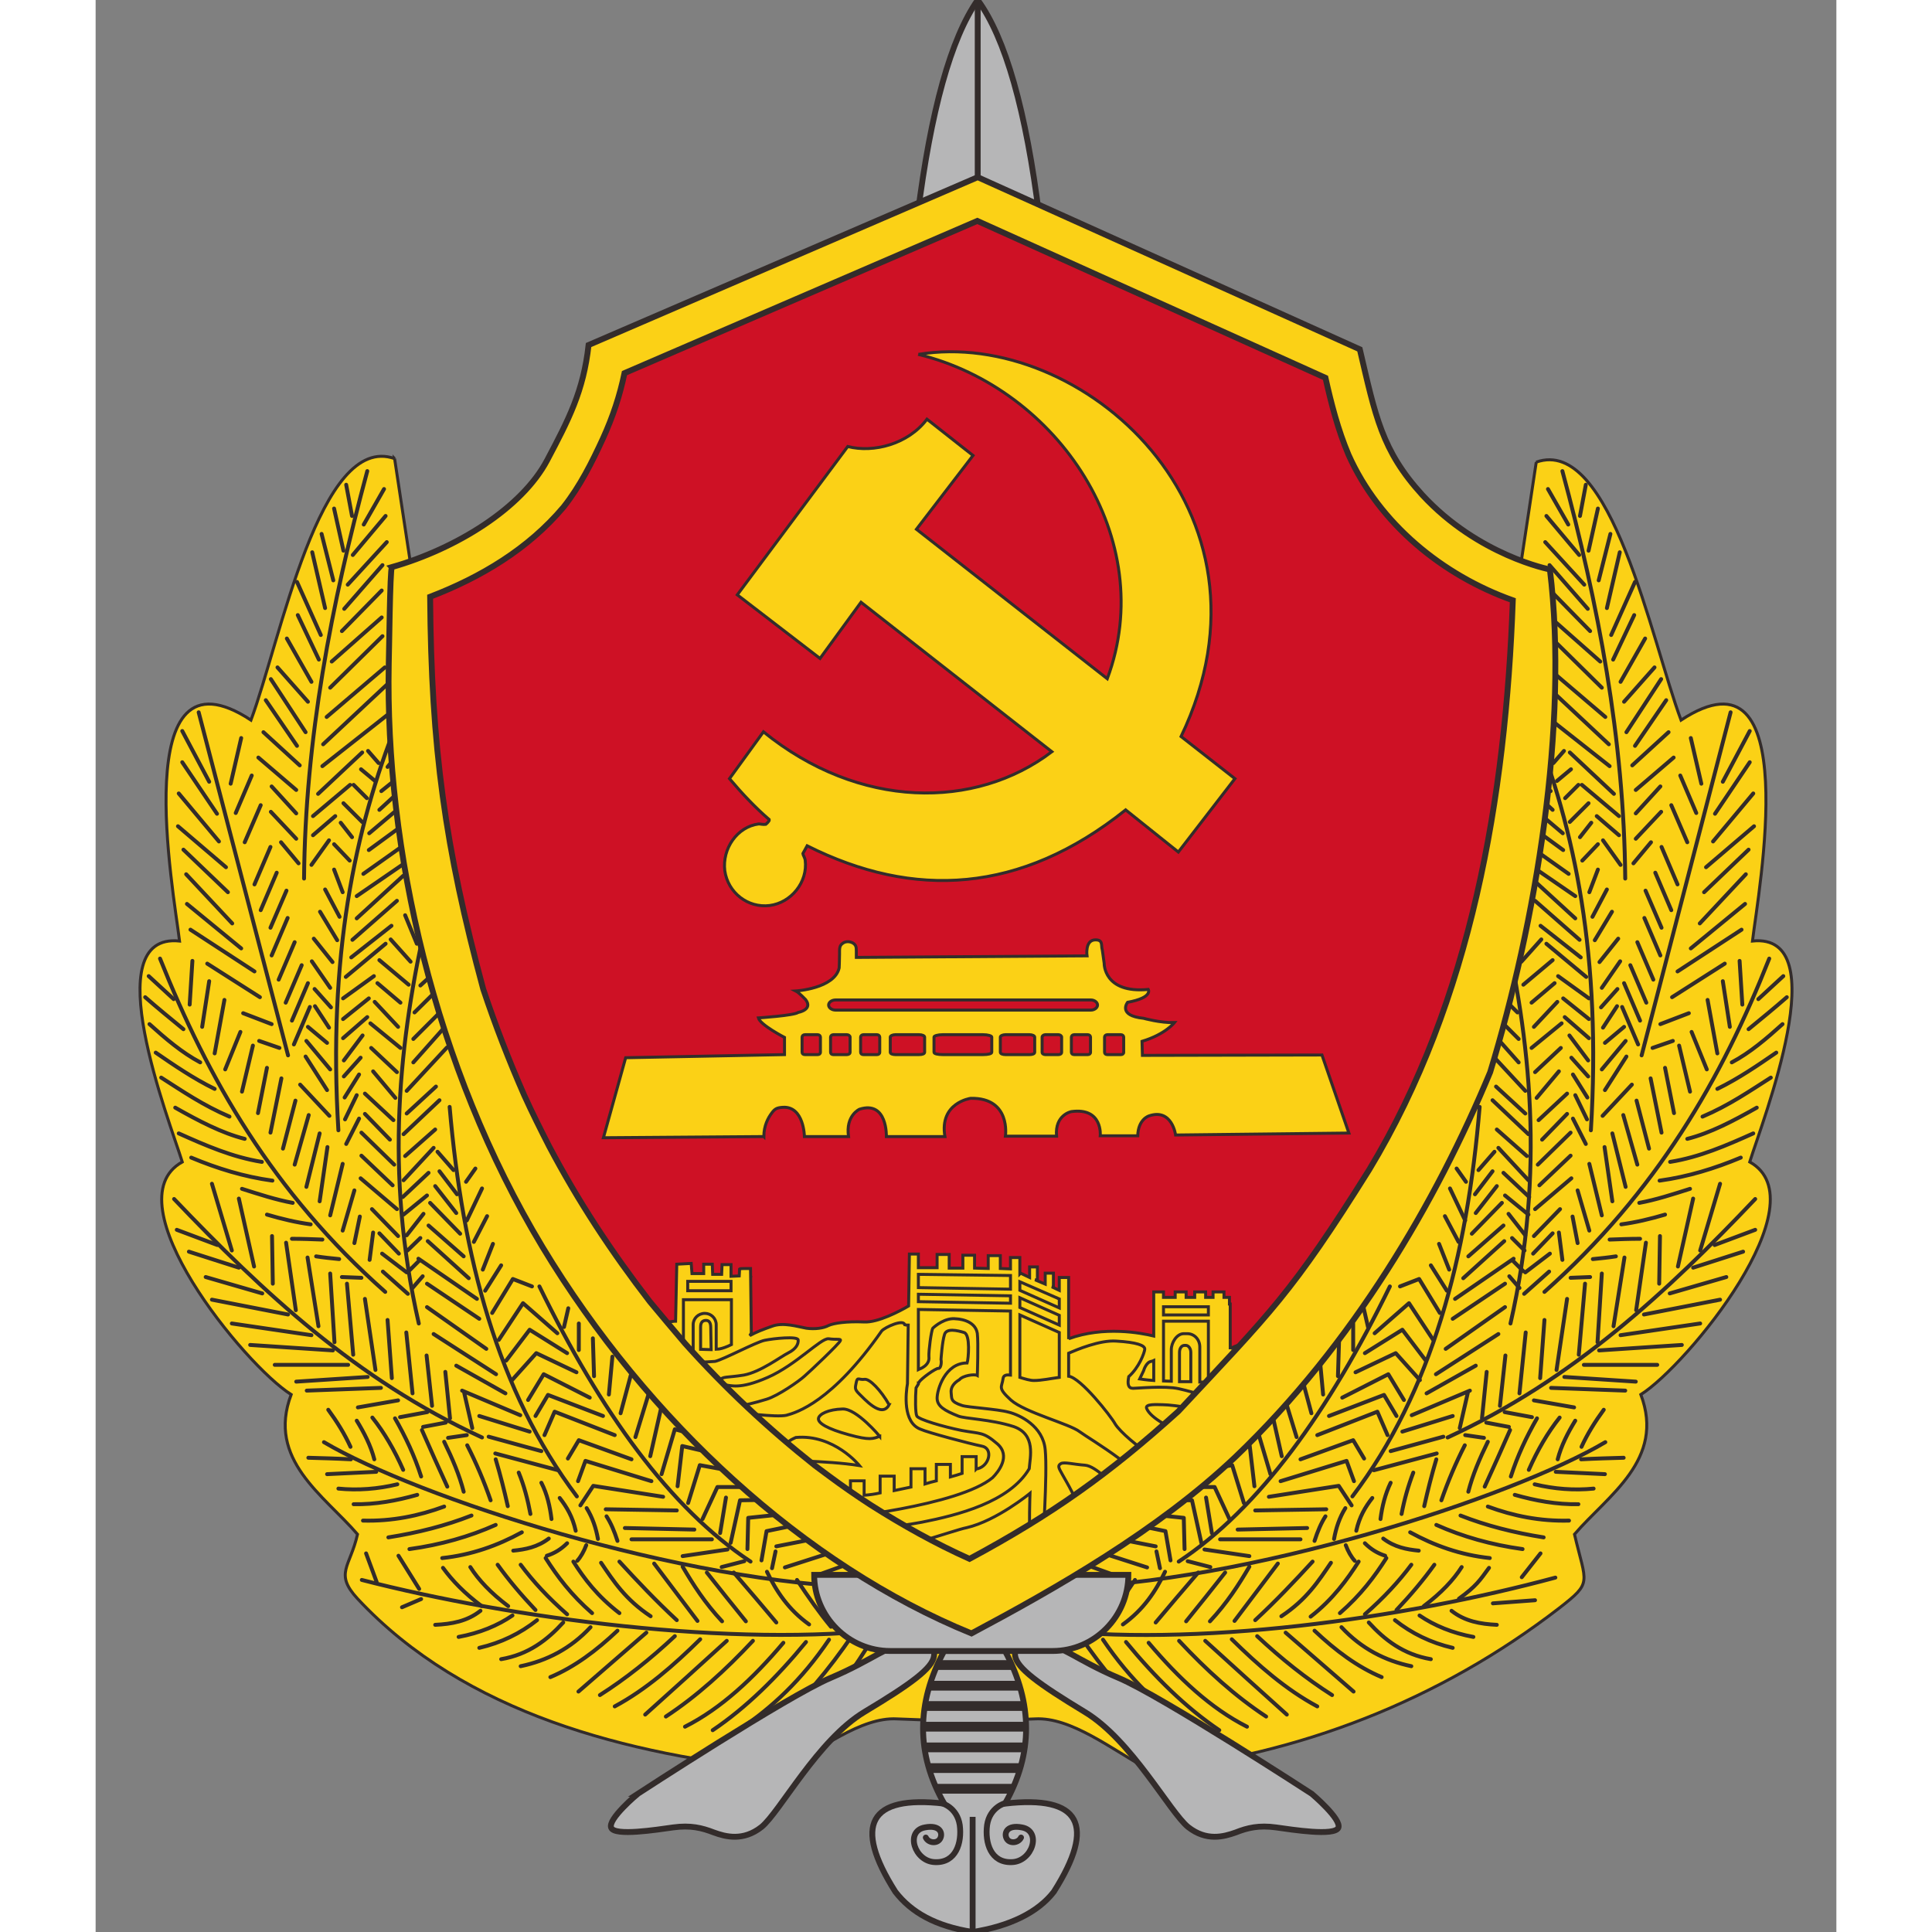 <svg clip-rule="evenodd" fill-rule="evenodd" height="50mm" image-rendering="optimizeQuality" shape-rendering="geometricPrecision" text-rendering="geometricPrecision" viewBox="270 25 4460 4950" width="50mm" xmlns="http://www.w3.org/2000/svg"><rect x="270" y="25" width="4460" height="4950" fill="#808080" stroke="none"/><path d="m1036 1200c-192-68-292 466-368 670-318-209-198 440-183 566-215-22-26 460 7 566-183 102 160 521 279 596-63 167 84 258 170 358-19 84-60 100 0 165 275 295 692 400 1088 440 99-55 202-137 294-132 61 2 123 5 184 7l15-507c-231-142-461-285-692-427-41 22-83 44-125 66-127-110-125-220-253-330-39-128-153-277-193-404 0-47-54-72-54-119 15-36 30-73 44-110-71-468-142-936-213-1405z" fill="#fbd116" stroke="#332c2b" stroke-width="7.62"/><path d="m3961 1209c192-68 295 457 371 661 318-209 198 440 183 566 215-22 26 460-7 566 183 102-160 521-279 596 63 167-84 258-170 358 30 128 47 122-39 189-307 237-668 377-1049 416-99-55-202-137-294-132-61 2-123 5-184 7l-15-507c231-142 461-285 692-427 41 22 83 44 125 66 127-110 196-258 323-368 40-127 138-217 177-345v-140c-15-36-30-73-44-110 71-468 139-928 210-1396z" fill="#fbd116" stroke="#332c2b" stroke-width="7.62"/><path d="m3899 3197 32 32m-3 53-27-27m32-65-43-55m26-388-112-126m7-39 105 105m-90-154 87 86m-83-131 69 62m-63-117 52 47m-48 1562c-24 33-33 47-77 79m-90 19c45-34 76-67 97-100m-167 110c36-38 69-77 97-116m-178 127c48-42 87-84 119-127m-64-17c-30 47-65 94-119 141m48-132c-28 44-66 97-123 141m-75-1c65-43 95-90 127-137m-47-3c-46 50-93 100-147 150m58-145-111 147m-63 1c44-47 74-94 101-140m-62 15c-33 42-66 83-100 125m31-125c-37 43-73 85-109 128m-84 5c53-38 84-85 108-135m-77 21c-29 44-58 85-87 120m14-108c-20 35-42 70-70 105m17-100c-25 33-50 67-76 100m7-102c-17 29-34 57-50 85m1056-21c34 27 74 34 116 36m-198-24c38 26 84 45 138 55m-201-43c43 34 92 58 148 71m-215-65c41 45 89 82 159 94m-229-82c51 55 112 86 179 100m-248-91c54 51 110 93 172 119m-246-114c58 50 116 101 174 151m-247-142c62 58 126 109 192 151m-257-143c68 67 139 129 219 172m-287-168c69 63 139 126 209 189m-276-189c71 76 144 142 223 194m-301-189c77 91 159 168 252 215m-310-217c74 90 153 168 239 226m-298-232c71 105 147 174 225 227m-284-237c59 86 124 165 200 231m-259-234c53 86 108 168 177 230m-212-217c27 63 57 121 96 164m627-480c-11 17-20 38-28 63m79-84c-15 24-24 51-29 79m98-105c-18 23-33 48-41 84m88-123c-14 29-22 61-26 93m84-119c-13 34-23 69-30 106m89-140c-12 40-22 80-31 120m104-156c-23 45-43 92-60 141m245-210c-27 47-50 96-67 149m-59-89c-21 43-39 85-50 128m107-158c-21 48-43 97-65 145m192-177c-31 39-57 84-79 134m119-126c-19 31-36 64-45 99m118-127c-22 30-42 62-57 95m-604 252c6 16 14 30 23 40m26-45c16 16 33 26 52 32m-5-44c29 22 60 28 91 31m-22-47c62 34 129 58 204 66m-137-85c67 30 141 51 221 62m-159-86c66 26 137 44 213 56m-143-79c65 24 134 38 208 36m-139-66c53 15 107 25 163 24m-112-51c50 12 101 16 151 11m-97-43 126 6m-61-38c36-2 73-3 109-4m-905 42-34-115-107 29m220-167 26 97m-76 110-30-133-90 28m303-235v68m-533 383 120 2 24 109m-270-21 153 30m-224 31 125 45m422-480 38 124m-347 128h137l38 82m281-463-3 97m-573 370 131 27 13 75m-350 49 48 14m-38-54 121 47m714-702 11 48m-436 336 133-31 12 103m-27 43-30-97-137 25m-131 95 144 15 2 80m346-493 9 97m-619 389 168 54m151-179 15 91m89-366-1-52m-38-9v97m-32-65v110m-38-83-2 122m-39-88-6 133m-41-102-4 136m-39 32-2-131m-39 169 1-152m-50 188 2-158m-45 190 5-158m-54 194v-160m-50 194 11-167m-63 184 9-158m-48 134v-109m332 122 9 43m760-1024 24 34m-41 17 39 82m-17 55-35-66m-15 71 26 66m-6 54-41-65m23 122-53-87-49 19m-65 120 88-77 62 94m-175 34 96-60 60 79m-180 30 103-49 62 69m-199 45 118-60 40 66m-192 41 141-54 32 54m-203 49 154-60 26 60m-223 62 135-49 28 47m-214 58 169-52 19 52m-218 40 179-28 33 50m-247 13 182-3m-227 52 178-4m-223 29h206m-131 43-115-17m-43 30 58 15m580-291-161 43m43-49 135-37m-105-13 129-40m-105-2 149-63m15-64-126 71m184-152-160 103m25-65 152-107m0-60-134 90m156-154-150 103m21-53 105-95m-92 39 90-79m-81 21 77-79m-67 26 54-69m-6-88-41 47m36 3-45 59m114 240-26-30m-11-207 60 49m-64-107 66 62m-79-126 77 83m-4-62-77-68m-11-75 92 87m-8-53-75-69m75 11-103-111m692 467-104 39m73 17-128 41m85 24-145 42m129 16-195 38m144 23-204 30m157 25-212 14m149 37h-188m133 43-183-12m156 35-190-7m59 50-103-18m-5 43-70-13m11 38-58-11m-6 39-48-7m7-110-21 92m57-25 12-119m34 87 14-129m52-59-16 156m53-39 11-149m58-54-27 182m57-39 16-182m32 150 11-176m58-41-28 176m58-41 25-173m36-17-2 122m48-44 39-174m69-38-51 171m149-644c22-20 43-40 64-59m-89 136c33-27 66-54 98-82m-11 69c-41 37-83 73-130 98m-37 68c55-27 103-60 151-93m-14 64c-55 35-107 71-175 100m-39 57c59-15 118-46 178-80m-9 66c-69 31-138 61-213 73m-27 48c73-10 141-31 208-59m-260 116c43-8 86-22 130-36m-176 91c37-5 75-14 112-25m-142 64c26-1 52-2 78-2m-121 52c20-2 40-4 59-7m-116 55c17-1 33-1 50-2m390-698-7-112m-43 52 18 117m-57-69 25 137m-66-55 39 96m-71-61 28 118m-64-61 23 116m-60-89 28 139m-64-82 32 123m-66-86 36 127m-30 57-34-137m-20 35 20 139m-59-96 32 132m-32 39-30-103m0 135-13-68m-35 41 9 70m-91-883-30 73m67-11-51 57m5 59 75-63m-54 109 59-50m-53 112 60-64m-66 118 77-63m-68 125 66-62m-62 128 57-68m-52 125 73-68m-64 118 64-66m-75 130 84-82m-80 135 80-76m-91 137 93-79m-96 148 67-69m-69 114 50-52m-7 52-63 48m-3 55 64-57m317-591-52 18m93-89-73 28m165-155-135 86m178-173-164 107m34-59 139-114m-116 50 118-126m7-63-114 109m128-169-123 105m18-66 103-123m-98 52 89-132m-69 50 69-130m-124 135-27-117m-114 678-41-96m59 37-41-96m59 34-41-96m44 25-41-95m66 50-41-96m57 30-41-96m89-87-41-96m18 171-41-95m-85 613-41-96m46 35-41-96m-114-111-114-100m-12-388 36 45m114 695-62-54m-100-445 110 78m45 264-102-85m74-65-119-109m146 687-33-65m-113-884 56 45m96 690-48-64m50-95-79-57m12-366-90-76m153 753-37-59m-107-635 82 60m66 433-66-53m45-105-103-81m122 386-43-48m40 158-30-62m-58-731-62-57m120 278-131-90m239 328-42 47m10 212 55-86m-60-74 36-55m-37 281 75-80m-64-500-37 70m14-121-22 58m22-123-40 42m16-147-48 48m22-95-34 34m136 360-48 60m67 202-61 73m-97-816-27 31m181 676-49 41m39-209-47 68m26-195-44 73m-9-301-29 37m-23-174-36 30m241 157-45 54m71-132-65 69m63-134-63 69m97-143-97 83m84-148-93 85m87-167-80 117m67-171-89 136m72-166-78 88m-9-51 63-111m-82 54 54-114m-59 51 61-136m-72 67 33-143m-54 72 30-119m-56 43 24-108m-31-61-15 80m-30 22-52-91m80 169-84-100m97 176-100-109m109 171-98-112m104 169-102-104m128 182-128-113m132 180-134-132m143 207-149-127m158 197-171-160m173 216-165-130m176 201-113-106m126 163-95-80m95 129-57-49m61 125-45-63" fill="none" stroke="#332c2b" stroke-linecap="round" stroke-linejoin="round" stroke-width="10"/><path d="m3242 3560c-139 170-306 328-522 463m-39 175c405 51 943-27 1329-131m548-1586c-121 306-288 598-576 854m-166-474c-32 384-122 729-326 998m538-2627c92 341 158 687 161 1044m-51 1444c-238 141-916 363-1408 373m1792-996c-226 238-467 463-788 611m161-292c89-390 51-728-21-1041m585-525-228 879m-645 592c-157 321-334 568-541 705m1056-1105c27-443-40-771-151-1047m-2199 1686c139 170 306 328 523 463m38 175c-406 50-976-26-1360-125m-517-1592c122 306 288 598 577 854m165-474c33 384 123 729 326 998m-537-2627c-92 341-159 687-162 1044m51 1444c238 141 917 363 1408 373m-1792-996c227 238 467 463 789 611m-162-292c-89-390-50-728 21-1041m-585-525c76 293 153 586 229 879m644 592c157 321 334 568 541 705m-1056-1105c-27-443 41-771 151-1047m59 1323-33 32m3 53 27-27m-32-65 43-55m-26-388 112-126m-7-39-105 105m90-154-87 86m83-131-68 62m62-117-52 47" fill="none" stroke="#332c2b" stroke-linecap="round" stroke-linejoin="round" stroke-width="10"/><path d="m1160 4042c24 33 55 65 99 98m68 0c-45-34-76-67-97-100m167 110c-36-38-69-77-97-116m178 127c-48-42-87-84-119-127m64-17c30 47 65 94 119 141m-48-132c28 44 61 88 118 132m80 8c-65-43-95-90-127-137m47-3c46 50 93 100 147 150m-58-145 111 147m63 1c-44-47-74-94-101-140m62 15c33 42 66 83 100 125m-31-125c37 43 73 85 109 128m84 5c-53-38-84-85-108-135m77 21c29 44 58 85 87 120m-14-108c20 35 42 70 70 105m-17-100c25 33 50 67 76 100m-7-102c17 29 34 57 50 85m-1056-21c-34 27-74 34-116 36m198-24c-38 26-84 45-138 55m201-43c-43 34-92 58-148 71m215-65c-41 45-89 82-159 94m229-82c-51 55-112 86-179 100m248-91c-54 51-110 93-172 119m246-114c-58 50-116 101-174 151m247-142c-62 58-126 109-192 151m257-143c-68 67-139 129-219 172m287-168c-69 63-139 126-209 189m276-189c-71 76-144 142-223 194m301-189c-77 91-159 168-252 215m310-217c-74 90-153 168-239 226m298-232c-71 105-147 174-225 227m284-237c-59 86-124 165-200 231m259-234c-53 86-108 168-177 230m212-217c-27 63-57 121-95 164m-628-480c11 17 20 38 28 63m-79-84c15 24 24 51 29 79m-98-105c18 23 33 48 41 84m-88-123c15 29 22 61 26 93m-84-119c14 34 23 69 30 106m-89-140c12 40 22 80 31 120m-104-156c23 45 43 92 60 141m-245-210c27 47 50 96 67 149m59-89c21 43 39 85 50 128m-107-158c21 48 43 97 65 145m-192-177c31 39 57 84 79 134m-119-126c19 31 36 64 45 99m-118-127c22 30 42 62 57 95m604 252c-6 16-14 30-23 40m-26-45c-16 16-33 26-52 32m5-44c-29 22-60 28-91 31m22-47c-62 34-129 58-204 66m137-85c-67 30-141 51-221 62m159-86c-66 26-137 44-213 56m143-79c-65 24-134 38-208 36m139-66c-53 15-107 25-163 24m112-51c-50 12-101 16-151 11m97-43-126 6m61-38c-36-2-73-3-109-4m905 42 34-115 107 29m-220-167-26 97m76 110 30-133 90 28m-303-235v68m533 383-120 2-24 109m270-21-153 30m224 31-125 45m-422-480-38 124m347 128h-137l-38 82m-281-463 3 97m573 370-131 27-13 75m350 49-48 14m38-54-121 47m-714-702-11 48m436 336-133-31-12 103m27 43 30-97 137 25m131 95-144 15-2 80m-346-493-9 97m619 389-168 54m-151-179-15 91m-89-366 1-52m38-9v97m32-65v110m38-83 2 122m39-88 6 133m41-102 4 136m39 32 2-131m39 169-1-152m50 188-2-158m45 190-5-158m54 194v-160m50 194-11-167m63 184-9-158m48 134v-109m-332 122-9 43m-760-1024-24 34m41 17-39 82m18 55 34-66m15 71-26 66m6 54 41-65m-23 122 53-87 49 19m65 120-88-77-62 94m175 34-96-60-60 79m180 30-103-49-62 69m199 45-118-60-40 66m192 41-141-54-32 54m203 49-154-60-26 60m223 62-135-49-28 47m214 58-169-52-19 52m218 40-179-28-33 50m247 13-182-3m227 52-178-4m223 29h-206m131 43 115-17m43 30-58 15m-580-291 161 43m-43-49-135-37m105-13-129-40m105-2-149-63m-15-64 126 71m-184-152 160 103m-25-65-152-107m0-60 134 90m-156-154 150 103m-21-53-105-95m92 39-90-79m81 21-77-79m67 26-54-69m6-88 41 47m-36 3 45 59m-114 240 26-30m11-207-60 49m64-107-66 62m79-126-77 83m4-62 77-68m11-75-92 87m8-53 75-69m-75 11 103-111m-692 467 104 39m-73 17 128 41m-85 24 145 42m-129 16 195 38m-144 23 204 30m-157 25 212 14m-149 37h188m-133 43 183-12m-156 35 190-7m-59 50 103-18m5 43 70-13m-11 38 58-11m6 39 48-7m-7-110 21 92m-57-25-12-119m-34 87-14-129m-52-59 16 156m-53-39-11-149m-58-54 27 182m-57-39-16-182m-32 150-11-176m-58-41 28 176m-58-41-25-173m-36-17 2 122m-48-44-39-174m-69-38 51 171m-149-644c-22-20-43-40-64-59m89 136c-33-27-66-54-98-82m11 69c41 37 83 73 130 98m37 68c-55-27-103-60-151-93m14 64c55 35 107 71 175 100m39 57c-59-15-118-46-178-80m9 66c69 31 138 61 213 73m27 48c-73-10-141-31-208-59m260 116c-43-8-86-22-130-36m176 91c-37-5-75-14-112-25m142 64c-26-1-52-2-78-2m121 52c-20-2-40-4-59-7m116 55c-17-1-33-1-50-2m-390-698 7-112m43 52-18 117m57-69-25 137m66-55-39 96m71-61-28 118m64-61-23 116m60-89-28 139m64-82-32 123m66-86-36 127m30 57 34-137m20 35-20 139m59-96-32 132m32 39 30-103m0 135 14-68m34 41-9 70m91-883 30 73m-67-11 51 57m-5 59-75-63m54 109-59-50m53 112-60-64m66 118-77-63m68 125-66-62m62 128-57-68m52 125-73-68m64 118-64-66m75 130-84-82m80 135-80-76m91 137-93-79m96 148-67-69m69 114-50-52m7 52 63 48m3 55-64-57m-317-591 52 18m-93-89 73 28m-165-155 135 86m-178-173 164 107m-34-59-139-114m116 50-118-126m-7-63 114 109m-128-169 123 105m-18-66-103-123m98 52-89-132m69 50-69-130m124 135 27-117m114 678 41-96m-59 37 41-96m-59 34 41-96m-44 25 41-95m-66 50 41-96m-57 30 41-96m-89-87 41-96m-18 171 41-95m85 613 41-96m-46 35 41-96m114-111 114-100m12-388-36 45m-114 695 62-54m100-445-110 78m-45 264 102-85m-74-65 119-109m-146 687 33-65m113-884-56 45m-96 690 48-64m-50-95 79-57m-12-366 90-76m-153 753 37-59m107-635-82 60m-66 433 66-53m-45-105 103-81m-122 386 43-48m-40 158 30-62m58-731 62-57m-120 278 131-90m-239 328 42 47m-10 212-55-86m60-74-36-55m37 281-75-80m64-500 37 70m-14-121 22 58m-22-123 40 42m-16-147 48 48m-22-95 34 34m-136 360 48 60m-67 202 61 73m97-816 27 31m-181 676 49 41m-39-209 47 68m-26-195 44 73m9-301 29 37m23-174 36 30m-241 157 45 54m-71-132 65 69m-63-134 63 69m-97-143 97 83m-84-148 93 85m-87-167 80 117m-67-171 89 136m-72-166 78 88m9-51-63-111m82 54-54-114m59 51-61-136m72 67-33-143m54 72-30-119m56 43-24-108m31-61 15 80m30 22 52-91m-80 169 84-100m-97 176 100-109m-109 171 98-112m-104 169 102-104m-128 182 128-113m-132 180 134-132m-143 207 149-127m-158 197 171-160m-173 216 165-130m-176 201 113-106m-126 163 95-80m-95 129 57-49m-61 125 45-63m231 1918-53-85m-83-6 27 73m114 44-49 21m2869-77 48-61m-122 128 108-8" fill="none" stroke="#332c2b" stroke-linecap="round" stroke-linejoin="round" stroke-width="10"/><path d="m1029 1478c-5 6-7 224-8 249-9 471 115 1030 394 1493 270 447 672 816 1099 990 214-114 477-263 677-453 301-288 514-653 652-985 116-380 202-889 153-1288 0 0-183-35-327-191-104-114-120-202-160-373l-979-441-997 430c-13 118-51 191-106 295-65 123-233 227-398 274z" fill="#fefefe"/><g stroke="#332c2b"><path d="m1085 1523c272-74 431-257 476-551 448-209 767-348 956-417 510 213 824 348 944 405 71 314 230 497 476 552 113 1249-361 2110-1420 2581-1066-544-1543-1400-1432-2570z" fill="#ce1125" stroke-width="20"/><path d="m3386 4621s77 65 68 87c-10 22-117 5-160-1s-73 1-103 13c-31 11-75 23-122-14-47-38-145-223-265-295-119-72-173-112-178-143-5-32 23-28 68-31 45-2 88 41 197 87s495 297 495 297zm-1727 0s-78 65-68 87c9 22 116 5 159-1 44-6 73 1 104 13 30 11 75 23 122-14 47-38 144-223 264-295s174-112 178-143c5-32-23-28-68-31-44-2-88 41-197 87s-494 297-494 297zm717-4044 312 5c-34-274-87-460-158-557-69 99-120 283-154 552z" fill="#b6b6b7" stroke-width="15"/><path d="m3006 3349 142 16 22 137 157-17-195 240-714 400-741-686 83-8 19-146c18 10 7 14 26 14l143-1-22 152 20-3 228-16 178-37 26-104 260-1 101 64 24 103 218-8z" fill="#fbd116" stroke-width="7.62"/><path d="m2614 3328-236-4v-34l236 3zm-264 242c-4 23-13 100 34 117 17 8 126 37 156 43 30 5 21 50-10 58-1 0-3 0-4 1v-32h-36v43c-9 3-19 6-30 9v-32h-36v42c-9 2-19 5-29 8v-39h-36v47c-14 3-28 6-43 9v-37h-36v43c-13 3-27 5-41 6v-37h-35v41c-15 1-29 2-43 3v-44h-36v44c-13 0-64 1-101 2 18 17 37 34 55 52 22 4 45 4 69-1 18 1 334-33 420-105 15-15 48-56 12-87s-42-25-91-34c-49-10-110-28-115-37-4-8-4-47-2-72l6-10v-3c1 0 1-1 2-2 5-9 43-36 49-35s9-13 7-23c0 0 3-46 9-64 5-17 34-10 50-5 17 5 11 69 8 78-57 0-77 69-77 90s19 32 54 46c16 7 83 8 142 27 58 20 42 79 40 108-51 86-184 119-275 137-63 12-189 26-262 33 22 19 45 39 68 58 97-5 276-71 309-77 77-18 162-88 162-88s-3 90 0 116c-92 81-277 112-277 112l-97 14c29 23 60 46 91 68 57-29 146-74 180-87 68-26 135-86 135-86s13-186 7-248c-5-61-65-90-94-97-29-8-104-12-119-17-31-10-26-18-28-32s7-26 21-34c9-11 39-15 46-11 0 0 3-83 0-108-6-36-54-37-54-37-28-4-55 19-60 24-4 6-11 59-10 73 3 23-25 32-25 32l-2 1v-154l236 4v164c-10-1-18 0-19 9-3 23-15 23 20 55 36 32 150 61 176 81 27 20 179 107 191 168s47-11 47-23c0 0-26-73-56-87-29-15-79-58-91-78-11-20-88-118-119-122v-59c21-9 80-34 122-31 52 3 74 11 73 21s-15 47-41 70c-4 20-1 30 11 30s81-7 117 1c37 8 156 41 167 70 10 30 15-15 15-15s-26-29-25-60c1-30-4-69 59-70 64-1 29 27 17 31-13 4-26 13-12 18 11 4 36 12 49 12 25-32 61-64 85-97-38-6-170-23-222 8 0 1-1 1-1 2v-116h-2v-17h-14v-14h-28v14h-19v-14h-28v14h-22v-14h-28v14h-30v-14h-25v113c-33-8-128-26-218 7v1-158h-24v33l-19-9h4v-35h-21v28l-26-11h6v-33h-20v27l-23-11-2 2v-42h-24v29l-26-1v-33h-31v33l-35-1v-33h-30v33h-35v-35h-31v34h-48v-35h-23l-2 133c-22 13-79 43-114 41-45-2-78 3-91 9-13 7-35 10-57 7-22-4-60-16-88-5-23 8-41 15-57 24 2-3 3-5 4-7l-2-165c-13 0-27 0-28 1l-1 18-21 1v-30h-23l-1 25h-23l-1-26h-22v24h-30l-2-26-37 2-3 146c-4 0-12 1-28 4-30 6-51 9-63 9-5 0-24 1-29 2 9 13 29 25 38 38 3-4 11-8 17-7 13 1 43-4 46 2 4 6 9 28 4 33-4 5-22 16-10 23 11 7 126-1 126-1 22-5 104-49 127-54 24-5 85-11 86-1s-5 23-25 33-71 49-114 57c-43 7-56 3-60 13-3 10-8 11 9 12 18 1 39 13 112-19s136-101 156-99c20 3 33-1 30 5-2 7-78 79-92 91-13 12-67 50-97 59-29 9-62 17-72 17s-11-2-11-2-8 15 1 17c10 2 107 15 133 9 26-7 117-34 244-216 9-10 56-31 59-16 3 1 6 1 9 1zm771-3c-7-1-14-1-22-1v-90c0-19-14-34-32-34h-9c-18 0-32 23-32 41v81c-8 0-15-1-20-1v-153h115zm-45-2h-29v-75c0-10 5-18 13-18h3c7 0 13 8 13 18zm-95-3c-17-1-36-4-36-4s8-17 10-21c1-4 8-23 20-24 2-1 4-1 6-2zm140-168h-115v-21h115zm-818 230c-21-37-50-67-63-65-14 2-18-7-21 7-3 15-5 18 7 30 12 11 58 65 77 28zm-24 81s-59-71-95-70c-37 1-60 13-62 24-2 12 23 27 78 42 54 15 62 10 79 4zm-52 75s-65-81-163-72c-9 5-20 4-58 54 16 7 133 4 221 18zm-328-310c-12 6-24 10-30 11-2 0-5 1-9 1v-63c0-16-13-29-29-29-17 0-30 13-30 29v64c-9 0-20 1-25 2v-130h123zm-52 13c-9 0-19-1-27-1v-57c0-13 6-17 14-17 7 0 12 5 12 18zm1291 246s-25-20-27-28c-2-7-21-64-40-69-20-4-53-8-67-8s-47-3-41 10c5 12 20 25 42 38s109 66 117 73c7 6 32-5 16-16zm-259 103s-46-51-74-53c-29-2-54-9-62-4s-7 9 4 28c11 20 41 68 40 92-1 25 13 14 23 4 11-10 72-53 69-67zm-140-278c-23 3-45 8-65 8-10 0-23-4-36-8v-160l101 45zm-125-190-236-4v-19l236 4zm24 11v-25l101 45v25zm0-44v-22l101 44v23zm-740-23h-111v24h111z" fill="#fbd116" stroke-width="7.62"/><path d="m2517 4975c-95-15-157-50-198-103-109-172-67-248 125-226-72-127-72-257 0-391h156c72 134 72 264 0 391 193-22 234 54 125 226-41 53-113 88-208 103z" fill="#b6b6b7" stroke-width="15"/><path d="m2438 4645s39 10 46 56c6 46-10 97-63 95-53-1-78-80-26-89 37-7 45 13 40 26-6 17-31 15-38 0" fill="none" stroke-linecap="round" stroke-linejoin="round" stroke-width="15"/><path d="m2517 4680v295" fill="none" stroke-width="15"/><path d="m2600 4645s-39 10-46 56c-6 46 10 97 63 95 53-1 78-80 26-89-37-7-45 13-40 26 6 17 31 15 38 0" fill="none" stroke-linecap="round" stroke-linejoin="round" stroke-width="15"/><path d="m2426 4291h192m-213 53h234m-245 52h256m-260 53h264m-260 53h257m-246 53h234m-214 53h195" fill="none" stroke-width="25"/><path d="m2111 4060h805c0 107-87 195-194 195h-416c-107 0-195-88-195-195z" fill="#b6b6b7" stroke-width="15"/><path d="m2148 3806c35 26 71 51 108 75 82 52 164 98 253 138 210-113 357-217 535-378 236-253 290-301 489-619 262-434 350-955 368-1459-180-64-342-196-421-373-27-64-44-130-59-197l-892-402-904 390c-12 58-30 112-55 167-28 61-59 123-101 176-91 108-212 180-342 230 3 388 38 642 136 1005 31 93 66 183 105 272 20 44 42 88 64 131 75 142 160 271 258 398 30 36 60 72 90 107 103 115 212 217 333 313zm-1119-2328c-5 6-7 224-8 249-9 471 115 1030 394 1493 270 447 672 816 1099 990 214-114 477-263 677-453 301-288 514-653 652-985 116-380 202-889 153-1288 0 0-183-35-327-191-104-114-120-202-160-373l-979-441-997 430c-13 118-51 191-106 295-65 123-233 227-398 274z" fill="#fbd116" stroke-width="15"/><path d="m2378 933c358 87 617 474 484 831l-489-383 145-189-118-93c-48 64-137 87-203 70l-283 380 212 163 105-144 489 383c-196 149-494 148-739-51l-87 120c33 39 66 74 102 105 1 4-9 12-9 12-7 1-14-1-18-1-55 7-94 63-87 120 8 56 59 96 115 89 55-7 98-60 91-116-1-7-6-14-6-17l11-20c273 137 547 123 816-92l135 108 145-188-138-108c278-581-257-1048-673-979zm-396 2004-411 3 57-205 407-8v-44s-62-32-67-50c0 0 91-6 102-14 0 0 39-7 19-33 0 0-17-18-25-22 0 0 99-6 111-59 0 0 1-20 1-36 0-12-1-21 8-27 6-5 17-6 26-1 8 5 9 10 9 20v17l591-4s-6-41 22-41c16 0 15 9 16 20 2 8 3 21 6 40 0 0-2 78 113 67 0 0 13 21-53 33 0 0-27 34 41 41 0 0 43 12 79 11 0 0-23 30-83 48l1 36 460-1 69 200-444 5s-9-69-68-49c0 0-28 8-29 51h-96s7-73-74-62c0 0-43 8-38 63h-131s15-99-89-97c0 0-81 11-66 98h-150s3-93-69-70c0 0-36 16-28 70h-113s-1-78-55-75c-16 1-21 4-29 15-9 12-20 32-20 60zm184-350h654c9 0 17 6 17 13s-8 13-17 13h-654c-10 0-18-6-18-13s8-13 18-13zm-79 89h33c4 0 7 3 7 6v39c0 4-3 6-7 6h-33c-4 0-7-2-7-6v-39c0-3 3-6 7-6zm73 0h35c4 0 8 3 8 6v39c0 4-4 6-8 6h-35c-4 0-7-2-7-6v-39c0-3 3-6 7-6zm77 0h35c4 0 7 3 7 6v39c0 4-3 6-7 6h-35c-4 0-7-2-7-6v-39c0-3 3-6 7-6zm82 0h61c8 0 14 3 14 6v39c0 4-6 6-14 6h-61c-7 0-13-2-13-6v-39c0-3 6-6 13-6zm282 0h62c7 0 13 3 13 6v39c0 4-6 6-13 6h-62c-7 0-13-2-13-6v-39c0-3 6-6 13-6zm102 0h34c4 0 8 3 8 6v39c0 4-4 6-8 6h-34c-4 0-8-2-8-6v-39c0-3 4-6 8-6zm74 0h35c4 0 7 3 7 6v39c0 4-3 6-7 6h-35c-4 0-7-2-7-6v-39c0-3 3-6 7-6zm85 0h35c4 0 7 3 7 6v39c0 4-3 6-7 6h-35c-4 0-7-2-7-6v-39c0-3 3-6 7-6zm-422 0h104c12 0 22 3 22 6v39c0 4-10 6-22 6h-104c-12 0-22-2-22-6v-39c0-3 10-6 22-6z" fill="#fbd116" stroke-width="7.62"/><path d="m2530 479v-454" fill="none" stroke-width="15"/></g></svg>